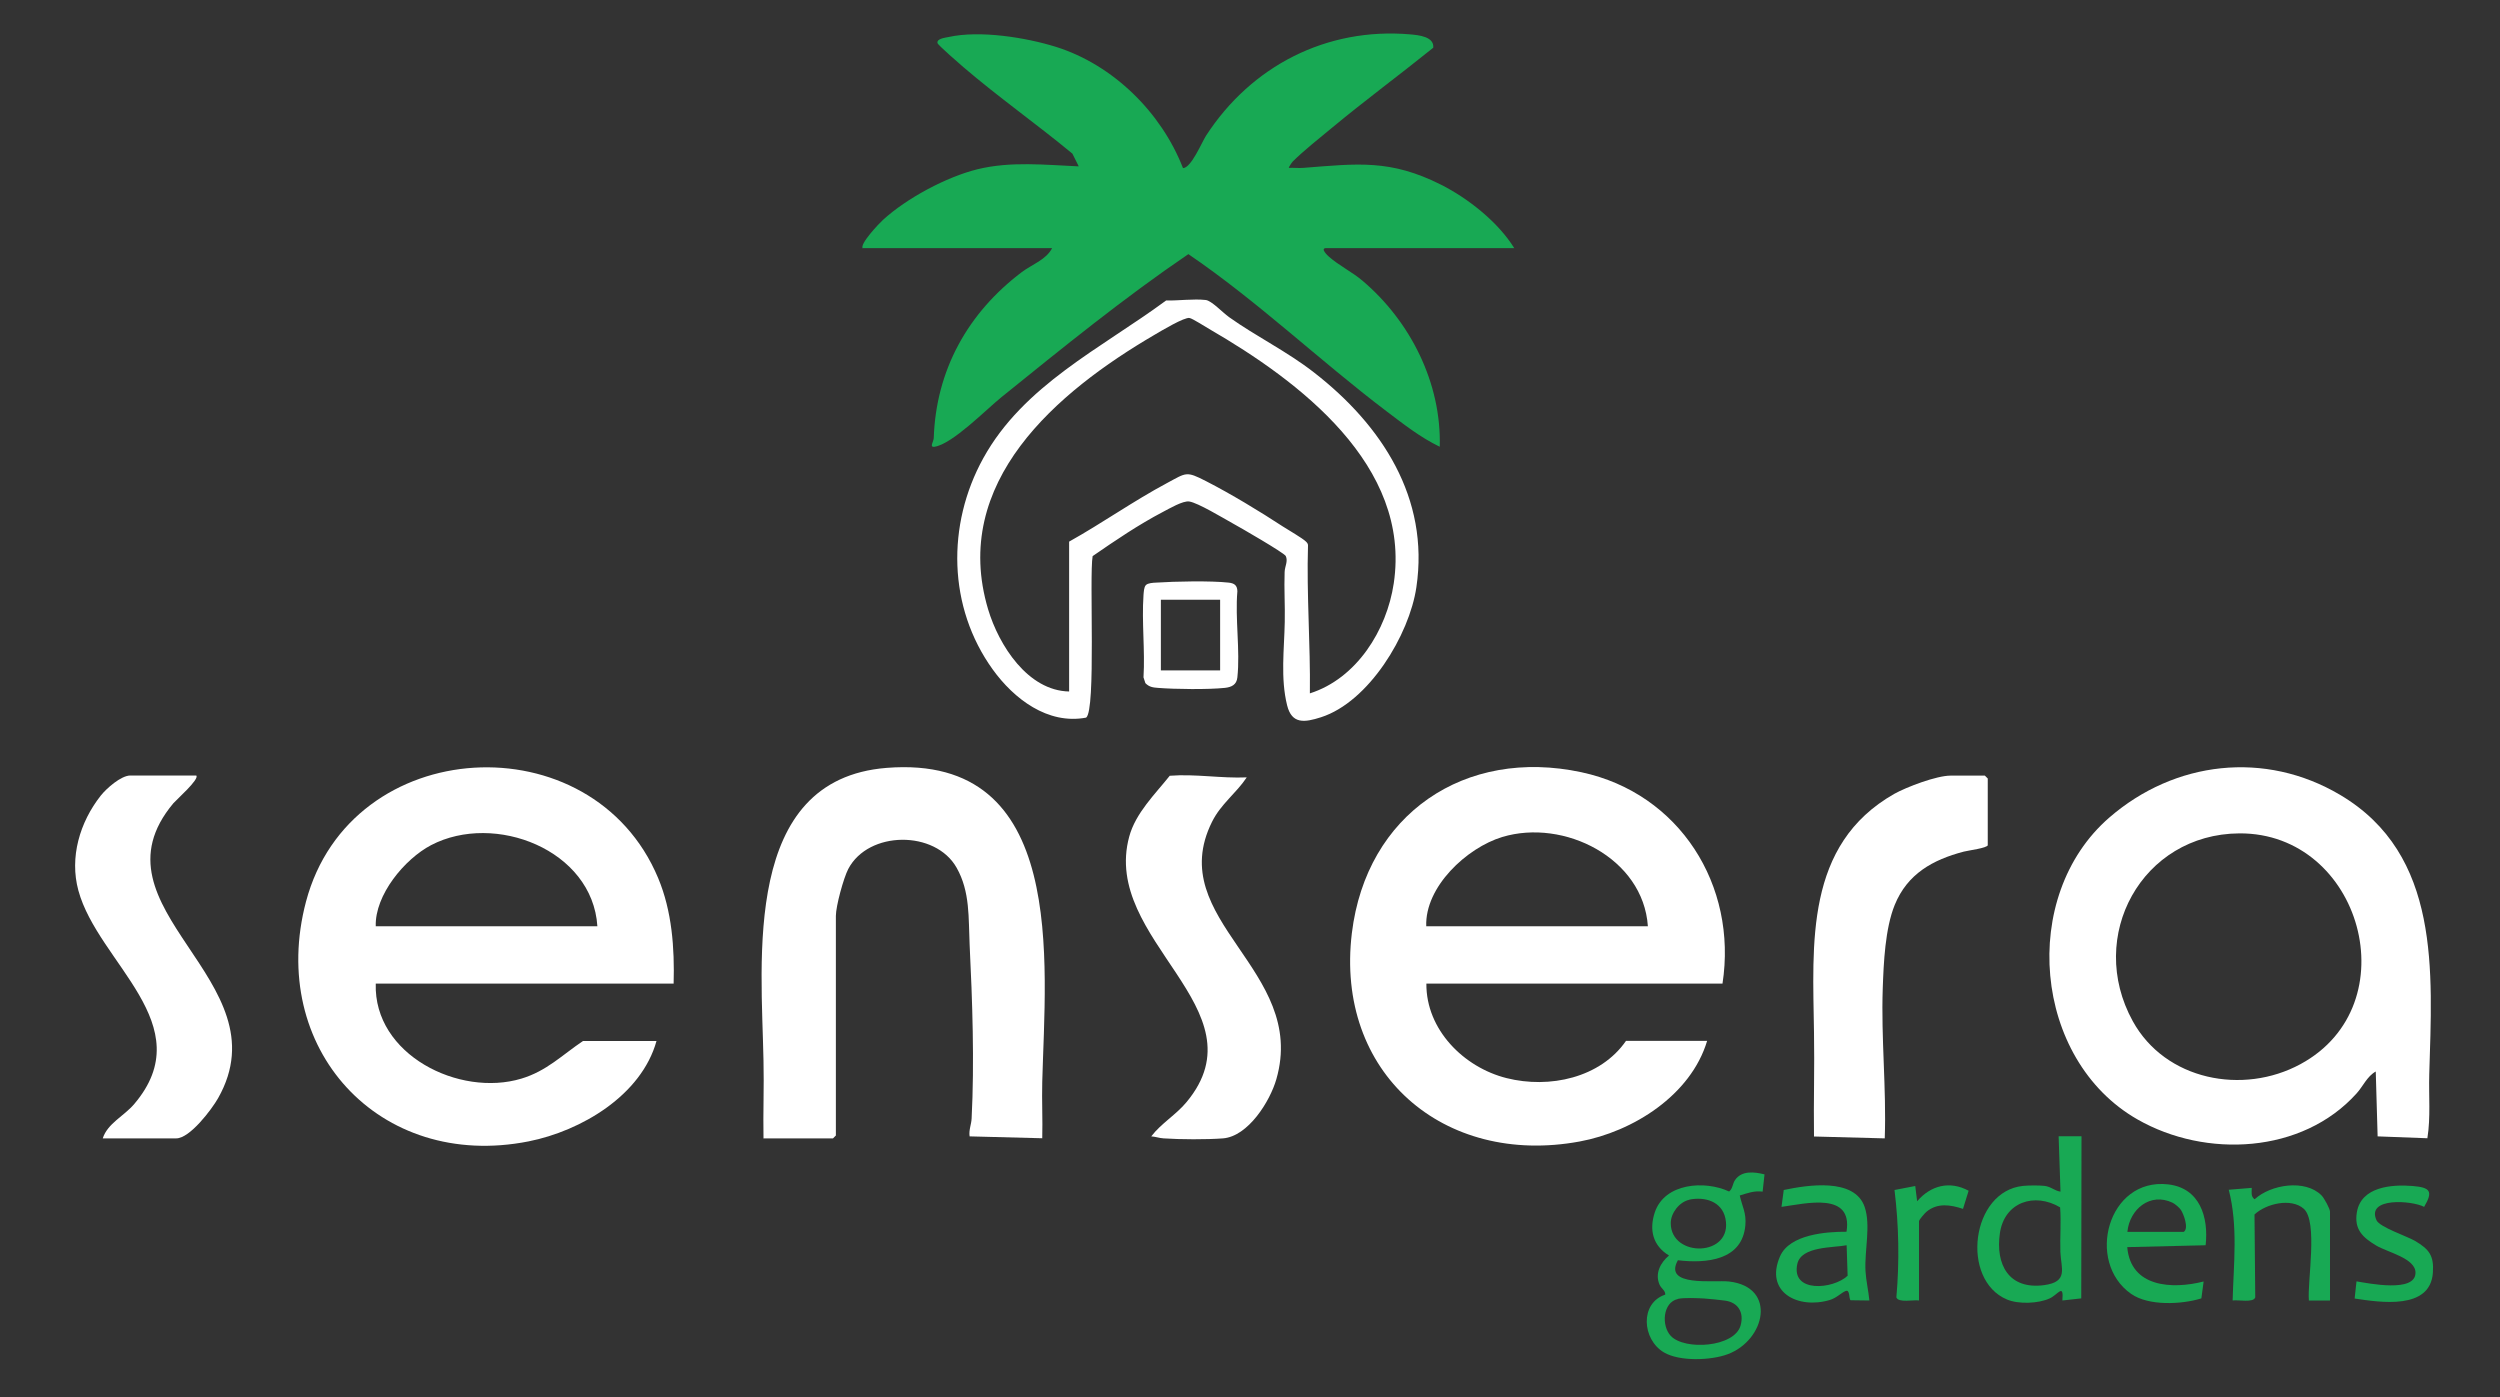 <?xml version="1.0" encoding="UTF-8"?>
<svg xmlns="http://www.w3.org/2000/svg" id="Layer_1" viewBox="0 0 200 111.79">
  <rect x="0" y="0" width="200" height="111.79" fill="#333333" stroke="none"/>
  <defs>
    <style>      .st0 {        fill: #fff;      }      .st1 {        fill: #18a954;      }    </style>
  </defs>
  <g>
    <path class="st0" d="M137.79,78.69h-23.68c-.03,3.68,2.99,6.7,6.42,7.56s7.5-.02,9.55-2.98h6.49c-1.3,4.34-5.92,7.26-10.2,8.05-10.9,2.01-19.58-5.49-18.22-16.68,1.16-9.52,9.05-14.86,18.37-12.86,7.84,1.68,12.49,9.05,11.28,16.91ZM131.83,74.1c-.37-5.46-6.72-8.63-11.65-7.14-2.84.86-6.2,3.99-6.08,7.14h17.73Z"></path>
    <path class="st0" d="M53.9,78.69h-23.84c-.18,5.68,6.68,9.1,11.65,7.6,2.03-.61,3.26-1.89,4.93-3.01h5.88c-1.21,4.35-6.02,7.19-10.23,8.03-11.99,2.37-20.9-7.49-17.81-19.18,3.56-13.45,22.9-14.49,28.17-1.89,1.11,2.65,1.32,5.61,1.24,8.46ZM47.79,74.1c-.39-6.12-8.22-9.14-13.3-6.49-2.12,1.11-4.51,3.99-4.43,6.49h17.73Z"></path>
    <path class="st0" d="M194.18,91.06l-3.97-.15-.15-5.19c-.7.39-1.02,1.19-1.53,1.75-4.35,4.84-12.07,5.2-17.52,2.09-8.38-4.77-9.51-17.88-2.26-24.16,5.23-4.53,12.45-5.37,18.46-1.81,8.07,4.78,7.37,14.15,7.13,22.35-.05,1.71.12,3.43-.15,5.12ZM179.15,66.67c-7.8.05-12.27,8.23-8.53,15.02,2.6,4.73,8.81,5.94,13.42,3.44,8.75-4.74,4.86-18.52-4.89-18.46Z"></path>
    <path class="st0" d="M61.08,91.06c-.04-2.06.05-4.13,0-6.19-.15-8.12-1.73-22.52,9.85-23.44,14.5-1.15,12.7,15.55,12.45,25.12-.04,1.5.04,3.01,0,4.51l-5.81-.15c-.08-.5.14-.96.16-1.44.23-4.52.06-9.4-.16-13.91-.1-2.1.05-4.22-1.04-6.14-1.7-3.02-7.06-2.98-8.67.1-.38.73-.99,2.97-.99,3.75v17.57l-.23.23h-5.58Z"></path>
    <path class="st0" d="M159.03,67.61c-.07.24-1.55.42-1.93.52-2.48.65-4.51,1.78-5.52,4.26-.77,1.89-.89,4.64-.96,6.68-.14,4.01.3,7.99.16,12l-5.66-.15c-.04-2.77.05-5.56,0-8.33-.1-7.11-.74-15.01,6.42-19.08,1-.56,3.39-1.46,4.5-1.46h2.75l.23.23v5.35Z"></path>
    <path class="st0" d="M15.7,62.04c.29.28-1.6,1.95-1.83,2.22-7.08,8.44,8.93,14.13,3.58,23.59-.51.9-2.26,3.22-3.35,3.22h-5.88c.38-1.2,1.71-1.79,2.52-2.75,5.39-6.35-2.9-11.28-4.47-17.08-.72-2.65.11-5.46,1.79-7.59.45-.57,1.62-1.61,2.37-1.61h5.27Z"></path>
    <path class="st0" d="M99.74,62.19c-.86,1.29-2.06,2.11-2.78,3.56-3.91,7.87,7.67,11.81,5.15,20.58-.51,1.78-2.26,4.58-4.27,4.74-1.33.1-3.41.09-4.75,0-.35-.02-.65-.14-.99-.16.8-1.05,1.99-1.73,2.83-2.75,6.18-7.46-6.86-12.92-4.59-21.24.51-1.88,2.06-3.38,3.24-4.86,2.07-.16,4.1.22,6.17.13Z"></path>
  </g>
  <g>
    <path class="st1" d="M69.03,19.88c-.32-.31,1.31-2.02,1.61-2.29,1.89-1.73,5.08-3.44,7.56-4.05,2.65-.65,5.42-.35,8.1-.23l-.51-1.02c-2.85-2.36-5.92-4.52-8.73-6.93-.29-.25-2.03-1.76-2.06-1.91-.08-.37.63-.43.89-.49,2.49-.55,6.15.03,8.59.79,4.58,1.44,8.44,5.26,10.16,9.7.66-.02,1.5-2.06,1.84-2.59,3.6-5.56,9.63-8.69,16.34-8.11.7.06,1.93.19,1.84,1.07-2.68,2.16-5.46,4.21-8.11,6.41-1,.83-2.22,1.79-3.12,2.68-.08.08-.36.49-.32.52.38-.02.77.03,1.15,0,4.35-.34,6.96-.7,11.03,1.35,2.18,1.1,4.57,3,5.85,5.07h-15.05c-.5,0,.11.59.23.69.78.69,1.87,1.23,2.67,1.91,3.84,3.25,6.33,8.19,6.19,13.29-1.54-.74-2.9-1.81-4.26-2.84-5.37-4.07-10.27-8.77-15.85-12.57-5.18,3.52-10.07,7.5-14.95,11.44-1.23.99-3.91,3.74-5.35,3.97-.45.07-.08-.42-.07-.69.18-5.45,2.73-10.02,7.04-13.28.83-.62,1.95-.99,2.43-1.92h-15.13Z"></path>
    <path class="st0" d="M93.28,24.04c1,.02,2.21-.15,3.18-.04.46.05,1.35,1,1.85,1.36,2.2,1.57,4.64,2.74,6.84,4.46,5.38,4.19,9.22,10.02,8.16,17.16-.56,3.81-3.8,9.17-7.63,10.4-1.31.42-2.33.57-2.71-.95-.54-2.17-.23-4.5-.19-6.67.03-1.33-.06-2.66-.01-3.99.01-.46.29-.87.09-1.29-.14-.26-3.69-2.31-4.26-2.62-.74-.41-2.77-1.64-3.46-1.74-.5-.08-1.6.57-2.1.83-1.95,1.02-3.82,2.29-5.63,3.54-.28,1.63.28,12.35-.52,12.92-3.08.58-5.78-1.51-7.47-3.85-3.59-4.98-3.7-11.57-.76-16.9,3.22-5.84,9.42-8.79,14.6-12.6ZM85.53,55.32v-11.99c2.65-1.48,5.16-3.26,7.84-4.69,1.55-.83,1.51-.97,3.11-.15,1.99,1.02,4.27,2.4,6.15,3.63.43.28,1.57.93,1.85,1.21.09.09.16.17.16.3-.12,3.96.2,7.89.15,11.84,3.74-1.19,6.15-5.05,6.71-8.8,1.41-9.44-7.58-16.19-14.76-20.35-.33-.19-1.31-.82-1.57-.88-.39-.1-2.31,1.05-2.8,1.34-7.82,4.57-16.36,11.8-13.32,21.97.86,2.87,3.17,6.51,6.49,6.57Z"></path>
    <path class="st0" d="M91.68,46.8c.16-.16.57-.18.8-.19,1.51-.1,4.36-.16,5.82,0,.45.05.68.22.69.69-.19,2.19.23,4.74,0,6.89-.06.58-.45.78-1,.84-1.33.14-4,.11-5.36,0-.4-.03-.7-.07-1-.38l-.15-.46c.13-2.15-.15-4.45,0-6.58.02-.23.03-.64.19-.8ZM97.61,47.98h-4.74v5.65h4.74v-5.65Z"></path>
  </g>
  <g>
    <path class="st1" d="M141.16,93.96l-.15,1.37c-.67-.09-1.21.12-1.83.31.2.9.53,1.38.45,2.36-.23,2.84-3.13,3.09-5.4,2.82-1.2,2.16,2.9,1.57,4.09,1.7,3.86.44,2.91,4.7-.11,5.82-1.35.5-3.85.59-5.1-.15-1.75-1.04-1.94-3.94.11-4.62.02-.34-.32-.46-.47-.83-.36-.88.09-1.73.77-2.3-1.29-.78-1.6-2.04-1.14-3.44.78-2.36,4-2.59,5.95-1.68.29-.23.27-.61.47-.91.53-.79,1.56-.66,2.36-.46ZM135.15,95.98c-.8.17-1.49,1.06-1.49,1.87,0,2.82,5.03,2.71,4.37-.39-.29-1.35-1.64-1.74-2.88-1.49ZM134.23,103.92c-1.22.27-1.33,2.14-.57,2.95,1.1,1.18,5.11.92,5.59-.84.28-1.02-.18-1.83-1.24-1.98-.45-.06-1.22-.14-1.67-.17-.55-.03-1.61-.08-2.11.03Z"></path>
    <path class="st1" d="M166.52,90.91l-.02,12.96-1.51.17c.12-1.41-.34-.48-1.01-.17-.91.42-2.5.48-3.42.09-3.73-1.56-2.89-8.68,1.3-9.09.44-.04,1.25-.05,1.69,0,.54.06.8.39,1.29.46l-.15-4.43h1.83ZM164.81,96.59c-2.04-1.22-4.46-.43-4.82,2.07s.71,4.53,3.54,4.15c1.97-.26,1.35-1.35,1.3-2.65-.04-1.19.07-2.38-.02-3.57Z"></path>
    <path class="st1" d="M176.45,99.62l-6.27.15c.27,3.22,3.58,3.39,6.11,2.75l-.18,1.35c-1.58.49-4.22.62-5.62-.36-3.66-2.56-1.87-9.31,2.96-8.76,2.54.29,3.25,2.62,3,4.87ZM170.19,98.55h4.51c.42-.28,0-1.41-.23-1.76-.12-.18-.46-.47-.66-.57-1.79-.86-3.44.51-3.62,2.33Z"></path>
    <path class="st1" d="M149.56,104.04l-1.51-.02c-.16-.11-.03-.89-.4-.74-.35.14-.73.56-1.27.72-2.55.76-5.24-.63-3.97-3.51.77-1.73,3.66-1.96,5.31-1.95.53-3.22-3.24-2.26-5.2-1.99l.18-1.35c1.89-.4,5.66-1,6.47,1.35.51,1.49-.02,3.49.07,5.13.04.75.24,1.61.31,2.36ZM147.73,99.62c-1.08.21-3.62.07-3.94,1.48-.54,2.36,2.87,2.05,4.02.96l-.08-2.45Z"></path>
    <path class="st1" d="M186.39,104.04h-1.68c-.13-1.54.74-6.31-.41-7.34-1.01-.89-3.02-.41-3.94.46l.06,6.63c-.15.46-1.4.17-1.81.25.08-2.95.44-5.95-.31-8.86l1.84-.15c0,.34-.09.69.23.91,1.3-1.19,4.05-1.62,5.35-.31.21.21.68,1.07.68,1.3v7.1Z"></path>
    <path class="st1" d="M188.37,103.89l.15-1.38c.99.16,4.7.92,4.72-.68.02-1.17-2.23-1.64-3.15-2.19-1.08-.65-1.77-1.29-1.54-2.66.34-2.05,2.8-2.24,4.47-2.1,1.38.12,1.66.4.91,1.67-.94-.51-4.66-.8-3.81,1.07.25.55,2.42,1.27,3.08,1.65,1.13.67,1.53,1.18,1.43,2.55-.21,3-4.21,2.37-6.27,2.06Z"></path>
    <path class="st1" d="M153.53,104.04c-.42-.08-1.66.21-1.82-.25.25-2.86.2-5.75-.15-8.59l1.66-.32.15,1.22c1.09-1.27,2.61-1.66,4.12-.84l-.45,1.45c-1-.33-2.03-.5-2.91.22-.14.11-.61.65-.61.77v6.34Z"></path>
  </g>
</svg>
